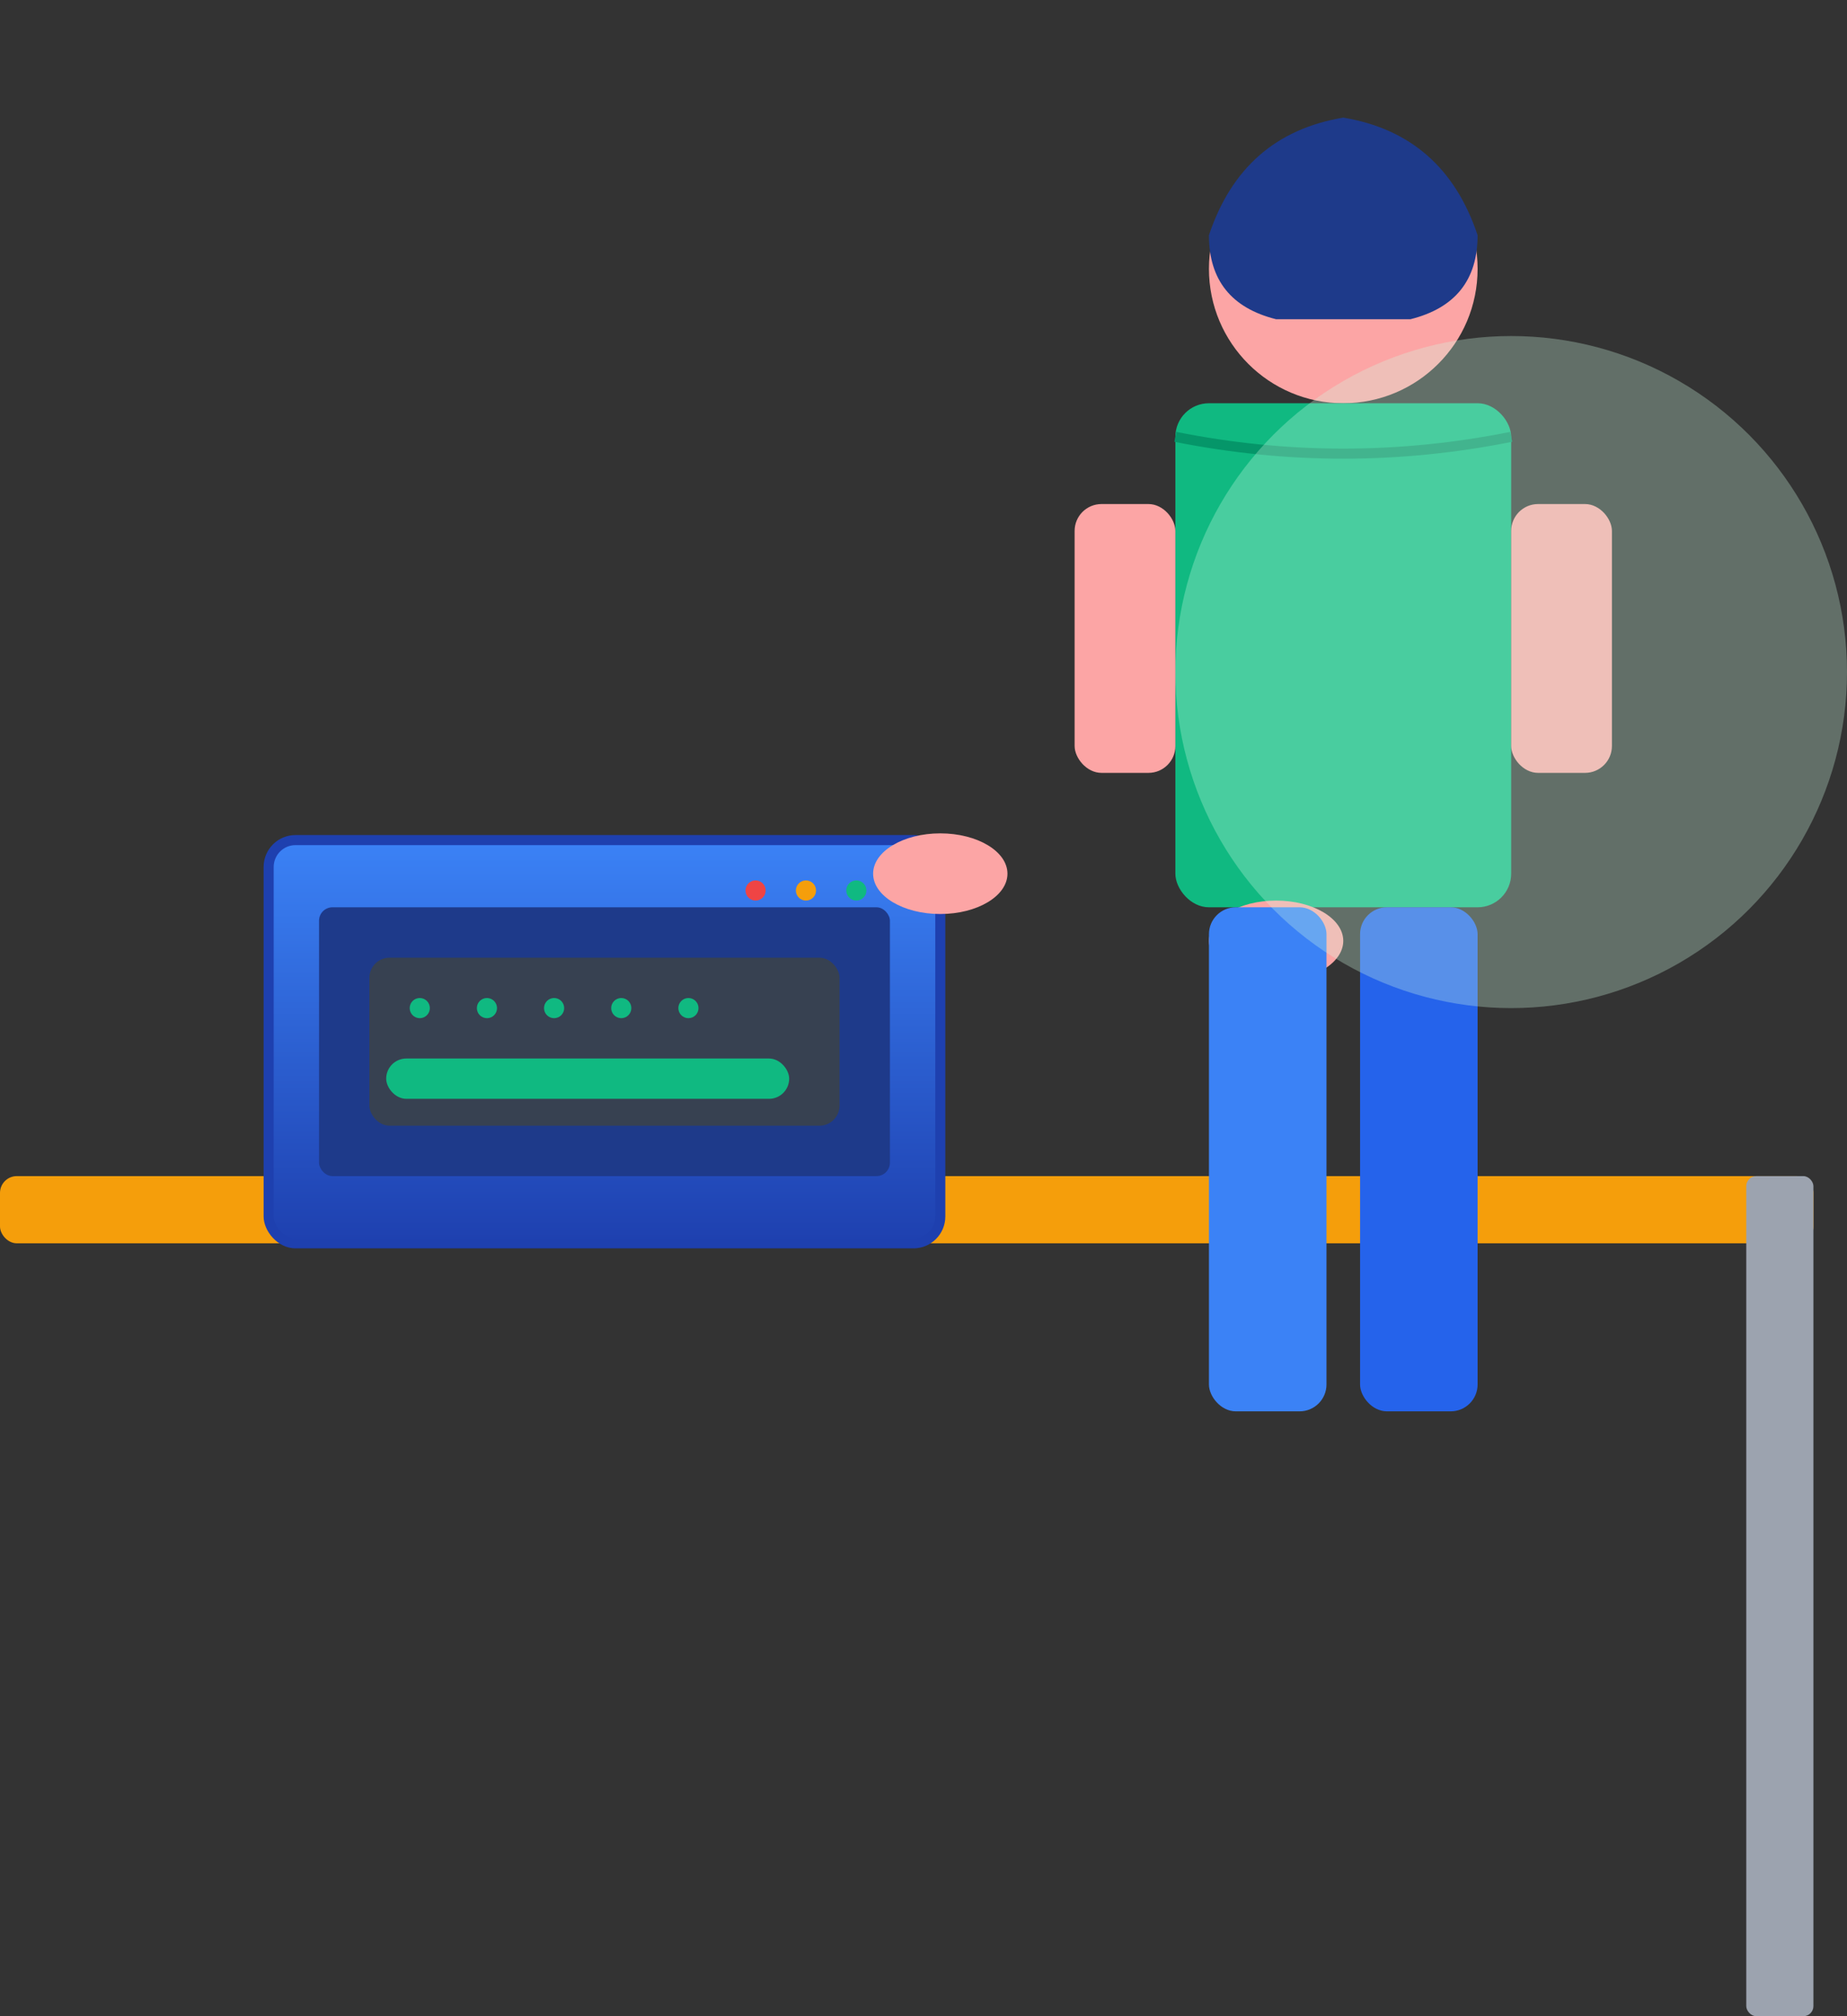 <svg xmlns="http://www.w3.org/2000/svg" viewBox="0 0 550 600">
  <rect x="0" y="0" width="550" height="600" fill="#333333" stroke="none"/>
  <!-- Person with laptop -->
  <defs>
    <linearGradient id="laptopGrad" x1="0%" y1="0%" x2="0%" y2="100%">
      <stop offset="0%" style="stop-color:#3b82f6;stop-opacity:1" />
      <stop offset="100%" style="stop-color:#1e40af;stop-opacity:1" />
    </linearGradient>
  </defs>
  
  <!-- Table/Desk -->
  <rect x="0" y="350" width="540" height="20" fill="#F59E0B" rx="5"/>
  <rect x="520" y="350" width="20" height="250" fill="#9CA3AF" rx="3"/>
  
  <!-- Laptop -->
  <rect x="80" y="250" width="200" height="120" fill="url(#laptopGrad)" rx="8" stroke="#1e40af" stroke-width="3"/>
  <rect x="95" y="270" width="170" height="80" fill="#1e3a8a" rx="4"/>
  
  <!-- Login box -->
  <rect x="110" y="285" width="140" height="50" fill="#374151" rx="6"/>
  <circle cx="125" cy="300" r="3" fill="#10B981"/>
  <circle cx="145" cy="300" r="3" fill="#10B981"/>
  <circle cx="165" cy="300" r="3" fill="#10B981"/>
  <circle cx="185" cy="300" r="3" fill="#10B981"/>
  <circle cx="205" cy="300" r="3" fill="#10B981"/>
  <rect x="115" y="315" width="120" height="12" fill="#10B981" rx="6"/>
  
  <!-- Browser dots -->
  <circle cx="225" cy="265" r="3" fill="#EF4444"/>
  <circle cx="240" cy="265" r="3" fill="#F59E0B"/>
  <circle cx="255" cy="265" r="3" fill="#10B981"/>
  
  <!-- Person -->
  <!-- Head -->
  <circle cx="400" cy="80" r="40" fill="#FCA5A5"/>
  <!-- Hair -->
  <path d="M360 70 Q370 40, 400 35 Q430 40, 440 70 Q440 90, 420 95 L380 95 Q360 90, 360 70 Z" fill="#1e3a8a"/>
  
  <!-- Body (Green shirt) -->
  <rect x="350" y="120" width="100" height="150" fill="#10B981" rx="10"/>
  <path d="M350 130 Q400 140, 450 130" stroke="#059669" stroke-width="3" fill="none"/>
  
  <!-- Arms -->
  <rect x="320" y="150" width="30" height="80" fill="#FCA5A5" rx="8"/>
  <rect x="450" y="150" width="30" height="80" fill="#FCA5A5" rx="8"/>
  
  <!-- Hands on laptop -->
  <ellipse cx="280" cy="260" rx="20" ry="12" fill="#FCA5A5"/>
  <ellipse cx="380" cy="280" rx="20" ry="12" fill="#FCA5A5"/>
  
  <!-- Legs (Blue pants) -->
  <rect x="360" y="270" width="35" height="150" fill="#3b82f6" rx="8"/>
  <rect x="405" y="270" width="35" height="150" fill="#2563eb" rx="8"/>
  
  <!-- Background circle -->
  <circle cx="450" cy="200" r="100" fill="#D1FAE5" opacity="0.3"/>
</svg>

